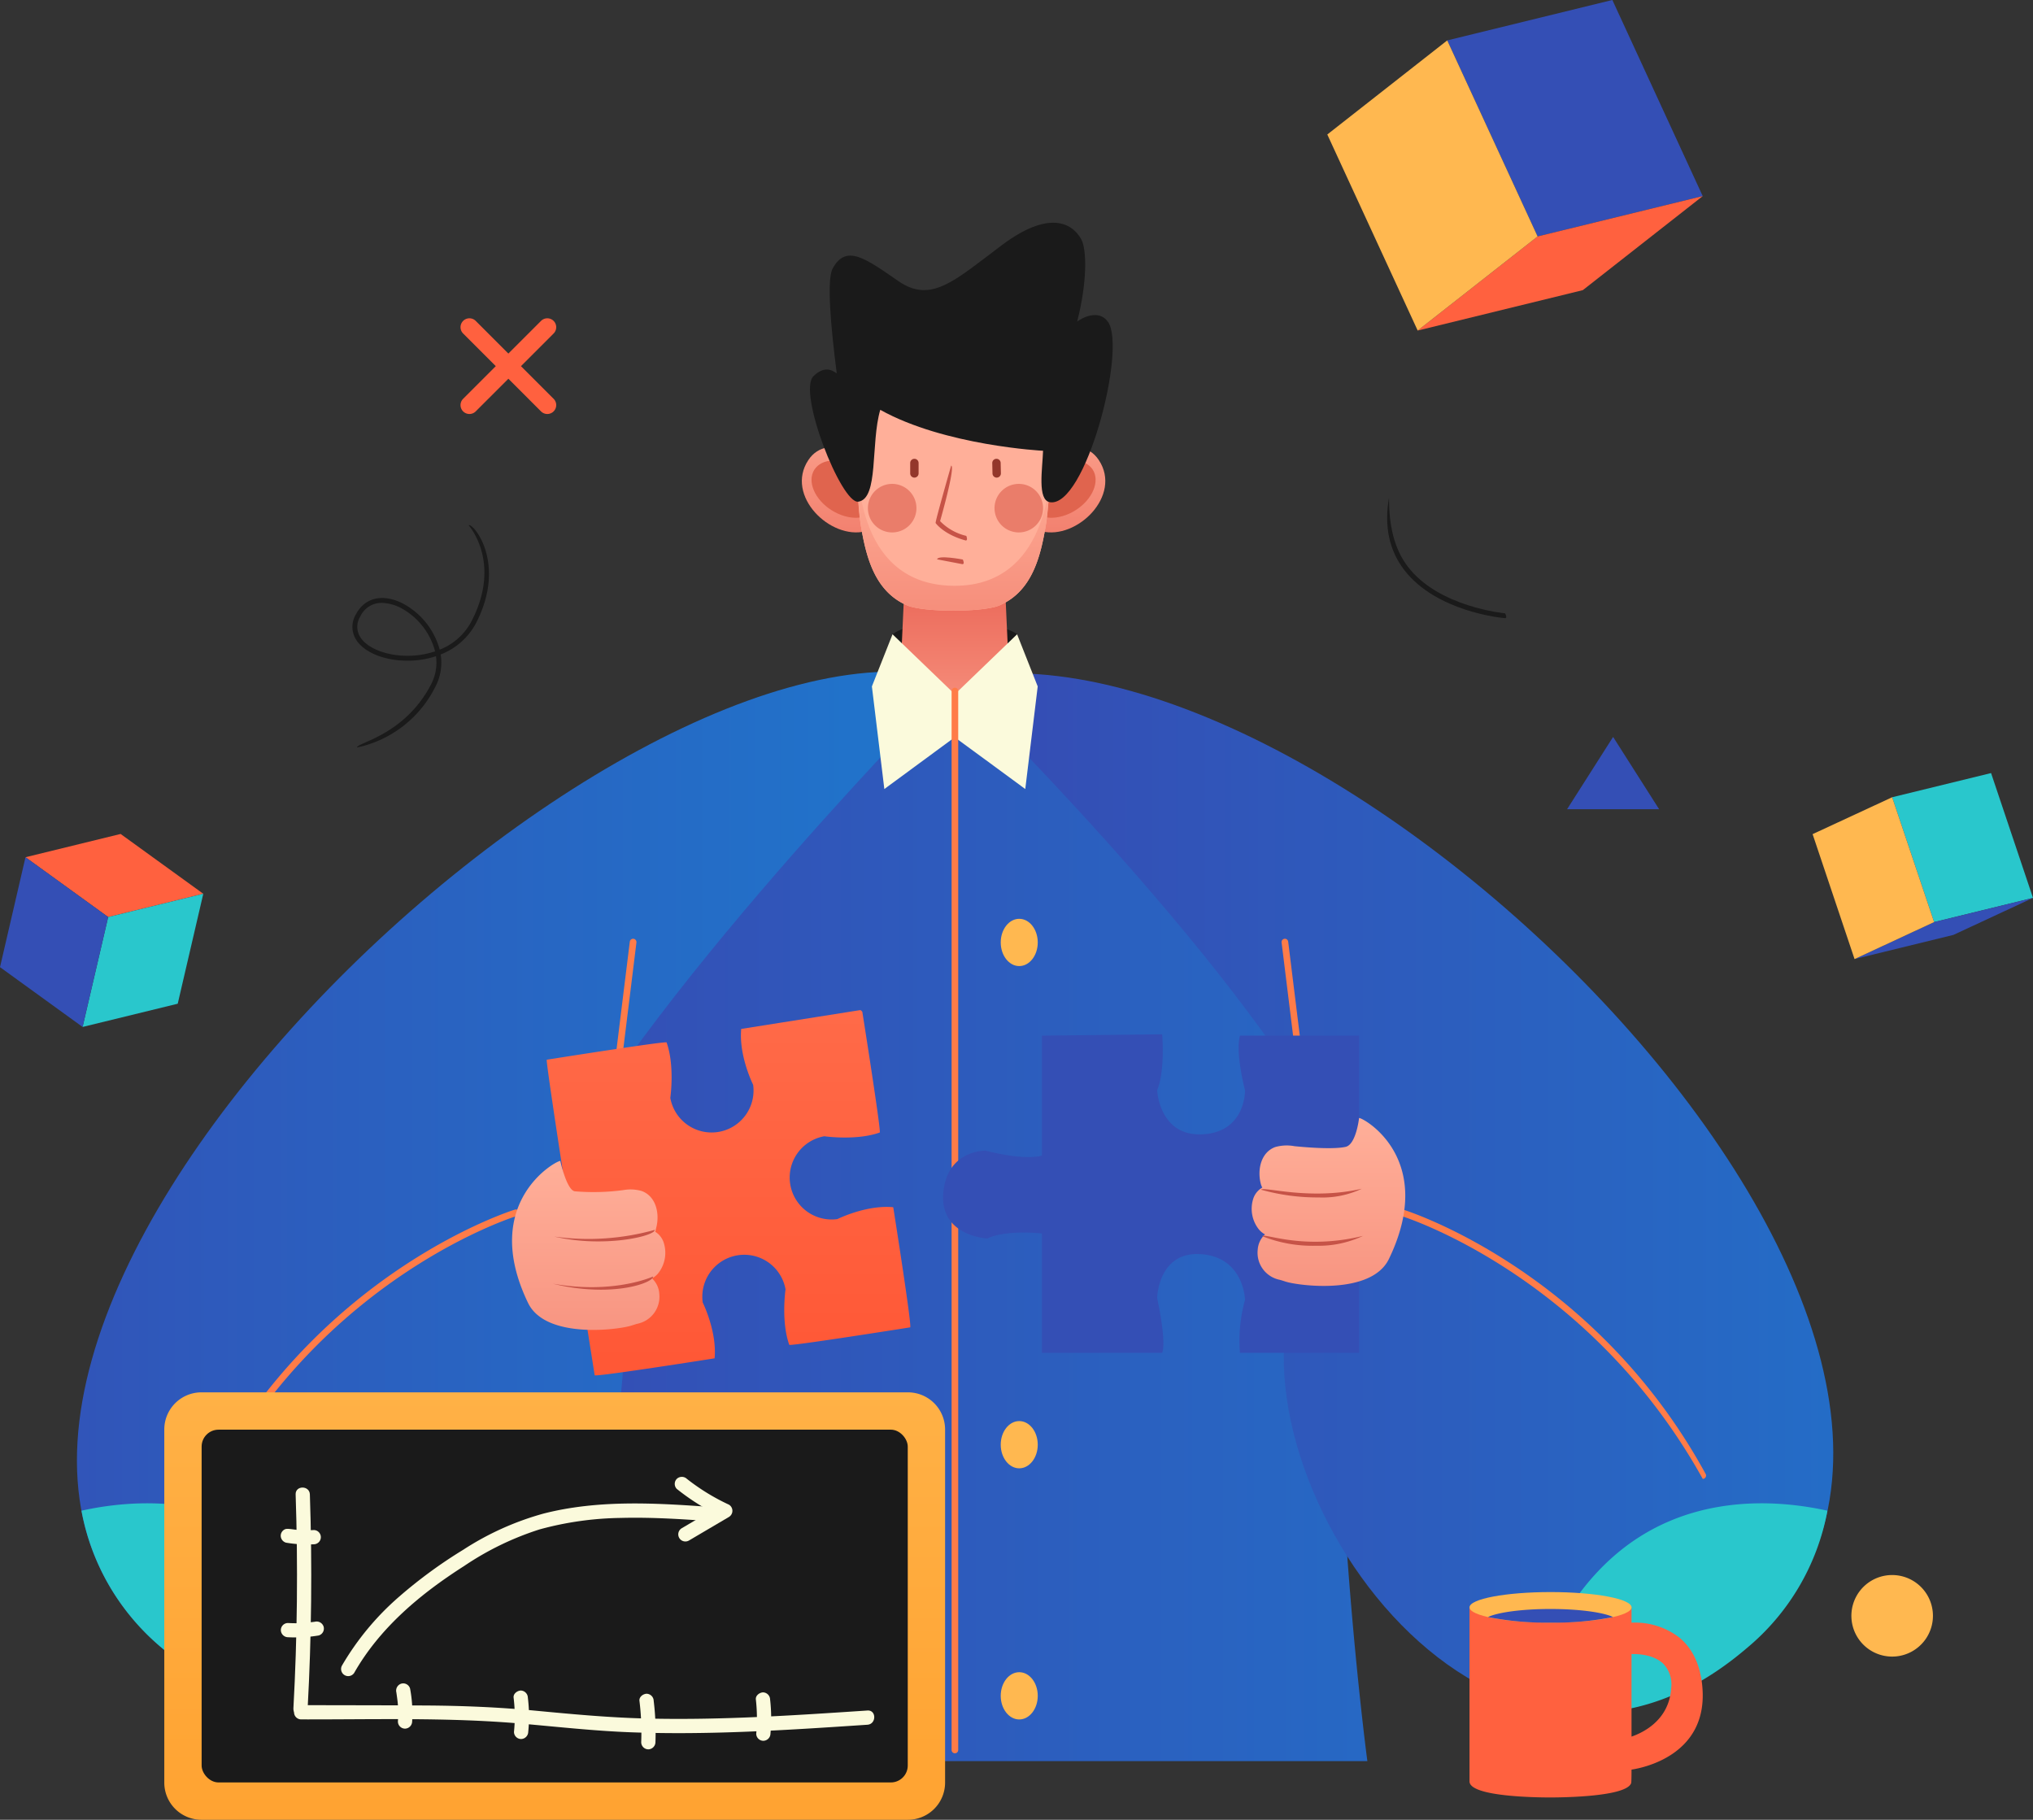 <?xml version="1.0" encoding="UTF-8"?> <svg xmlns="http://www.w3.org/2000/svg" xmlns:xlink="http://www.w3.org/1999/xlink" width="306.838" height="274.647" viewBox="0 0 306.838 274.647"><rect x="0" y="0" width="306.838" height="274.647" fill="#333333" stroke="none"/><defs><style>.a{fill:url(#a);}.b{fill:#1a1a1a;}.c{fill:#ffb850;}.d{fill:#344fb5;}.e{fill:#ff613f;}.f{fill:url(#d);}.g{fill:url(#e);}.h{fill:#e0644e;}.i{fill:url(#f);}.j{fill:#ffaf99;}.k{fill:#fbfadc;}.l{fill:#29c7cc;}.m{fill:url(#g);}.n{fill:#ea7d6a;}.o{fill:#93372b;}.p{fill:#ff7c48;}.q{fill:url(#h);}.r{fill:#c65347;}.s{fill:url(#i);}.t{fill:url(#j);}.u{fill:url(#k);}</style><linearGradient id="a" y1="0.5" x2="1" y2="0.5" gradientUnits="objectBoundingBox"><stop offset="0" stop-color="#364bb3"></stop><stop offset="1" stop-color="#1f76cc"></stop></linearGradient><linearGradient id="d" x1="0.5" y1="1.369" x2="0.5" y2="0.34" gradientUnits="objectBoundingBox"><stop offset="0.006" stop-color="#ffaf99"></stop><stop offset="0.924" stop-color="#ed6f5f"></stop></linearGradient><linearGradient id="e" x1="0.5" y1="-0.442" x2="0.5" y2="1.553" gradientUnits="objectBoundingBox"><stop offset="0" stop-color="#ffaf99"></stop><stop offset="0.956" stop-color="#ed6f5f"></stop></linearGradient><linearGradient id="f" x1="-251.679" y1="-0.442" x2="-251.679" y2="1.553" xlink:href="#e"></linearGradient><linearGradient id="g" x1="0.5" y1="0.015" x2="0.5" y2="2.01" xlink:href="#e"></linearGradient><linearGradient id="h" x1="-198.27" x2="-198.27" y2="2.312" gradientUnits="objectBoundingBox"><stop offset="0.006" stop-color="#ffaf99"></stop><stop offset="1" stop-color="#ed6f5f"></stop></linearGradient><linearGradient id="i" x1="0.5" y1="1.113" x2="0.5" y2="-0.252" gradientUnits="objectBoundingBox"><stop offset="0" stop-color="#f53"></stop><stop offset="0.806" stop-color="#ff6a48"></stop></linearGradient><linearGradient id="j" x1="-7.12" y1="0" x2="-7.12" y2="2.312" xlink:href="#h"></linearGradient><linearGradient id="k" x1="0.5" y1="-0.563" x2="0.5" y2="1.912" gradientUnits="objectBoundingBox"><stop offset="0.025" stop-color="#ffb850"></stop><stop offset="1" stop-color="#ff961f"></stop></linearGradient></defs><g transform="translate(-3422.572 -635.239)"><path class="a" d="M3592.682,719.017c-9.2-17.808-48.533-16.232-53.837-17.048-1.441.06-1.932.1-2.508.117-12.612.921-46.017,3.539-54.449,27.791,0,0-14.3,46.749-13.235,73.982.412,10.492,14.293,23.824,15.565,21.962-.671,4.968-5.02,39.662-5.02,39.662h125.227s-2.207-16.467-3.582-39.125a48.783,48.783,0,0,0,23.835,3.407C3669.922,824.336,3589.571,705.738,3592.682,719.017Z" transform="translate(24.521 35.553)"></path><path class="b" d="M3520.277,696.5c-7.416-.265-9.817,1.842-9.817,1.842l9.411,10.78,9.385-10.78S3527.692,696.766,3520.277,696.5Z" transform="translate(46.825 32.626)"></path><path class="a" d="M3562.66,702.522c-51.307-13.921-172.042,101.553-119.579,146.294,39.089,33.337,80.079-27.742,67.051-56.336l-8.064-15.029C3517.521,748.093,3562.66,702.522,3562.66,702.522Z" transform="translate(4.036 35.231)"></path><path class="a" d="M3574.348,773.171l-5.5,19.221c-13.03,28.594,27.959,89.673,67.05,56.336,52.461-44.741-61.873-158.451-119.581-146.294C3516.318,702.434,3558.894,743.815,3574.348,773.171Z" transform="translate(49.947 35.319)"></path><path class="c" d="M3617.149,795.854a6.154,6.154,0,1,1-6.746-5.5A6.155,6.155,0,0,1,3617.149,795.854Z" transform="translate(97.127 82.627)"></path><path class="d" d="M3583.824,707.8l-6.947,10.911h13.892Z" transform="translate(82.212 38.659)"></path><g transform="translate(3475.764 714.483)"><path class="b" d="M3457.969,720.5c.021-.745,7.176-1.832,11.165-9.5a7.063,7.063,0,0,0,.751-4.27,13.405,13.405,0,0,1-3.683.665c-3.725.159-7.085-1.108-8.371-3.153a3.661,3.661,0,0,1-.02-3.852c1.375-2.57,4.132-3.164,7.2-1.548a11.261,11.261,0,0,1,5.437,6.9,9.2,9.2,0,0,0,4.829-4.347c4.479-8.7-.267-14.2-.472-14.433.6-.429,5.844,5.61,1.128,14.77a10.182,10.182,0,0,1-5.339,4.735,7.8,7.8,0,0,1-.8,4.871,17.193,17.193,0,0,1-11.77,9.159A.3.3,0,0,1,3457.969,720.5Zm3.754-21.816a3.519,3.519,0,0,0-3.262,2.051,2.92,2.92,0,0,0-.006,3.11c1.131,1.8,4.306,2.96,7.714,2.81a13.186,13.186,0,0,0,3.584-.656,10.46,10.46,0,0,0-5.089-6.508A6.7,6.7,0,0,0,3461.723,698.682Z" transform="translate(-3457.275 -686.938)"></path></g><path class="e" d="M3477.039,673.8l4.927-4.928a1.342,1.342,0,0,0-1.9-1.9l-4.928,4.928-4.928-4.928a1.342,1.342,0,0,0-1.9,1.9l4.928,4.928-4.928,4.928a1.342,1.342,0,0,0,1.9,1.9l4.928-4.928,4.928,4.928a1.342,1.342,0,0,0,1.9-1.9Z" transform="translate(24.162 16.7)"></path><path class="f" d="M3528,715.938l-1.349-29.66-7.124,5.185-7.125-5.185-1.348,29.66a13.415,13.415,0,0,0,8.472,2.653C3525.7,718.592,3528,715.938,3528,715.938Z" transform="translate(47.142 27.193)"></path><path class="g" d="M3534.315,681.241c-3.088-4.683-10.187.343-10.187.343l1.562,10.394C3530.963,693.3,3537.859,686.61,3534.315,681.241Z" transform="translate(54.108 23.446)"></path><path class="h" d="M3533.539,681.982c1.113,1.761-.056,4.5-2.61,6.11s-5.528,1.493-6.639-.267.057-4.5,2.61-6.11S3532.426,680.221,3533.539,681.982Z" transform="translate(53.97 24.156)"></path><path class="i" d="M3502.5,681.241c3.089-4.683,10.187.343,10.187.343l-1.562,10.394C3505.849,693.3,3498.953,686.61,3502.5,681.241Z" transform="translate(42.065 23.446)"></path><path class="h" d="M3502.9,681.982c-1.111,1.761.057,4.5,2.611,6.11s5.527,1.493,6.638-.267-.057-4.5-2.61-6.11S3504.014,680.221,3502.9,681.982Z" transform="translate(42.574 24.156)"></path><path class="c" d="M3526.7,729.275c0,1.97-1.252,3.567-2.794,3.567s-2.794-1.6-2.794-3.567,1.251-3.567,2.794-3.567S3526.7,727.305,3526.7,729.275Z" transform="translate(52.499 48.201)"></path><path class="c" d="M3526.7,754c0,1.97-1.252,3.565-2.794,3.565s-2.794-1.6-2.794-3.565,1.251-3.567,2.794-3.567S3526.7,752.034,3526.7,754Z" transform="translate(52.499 61.375)"></path><path class="c" d="M3526.7,778.728c0,1.97-1.252,3.565-2.794,3.565s-2.794-1.6-2.794-3.565,1.251-3.565,2.794-3.565S3526.7,776.759,3526.7,778.728Z" transform="translate(52.499 74.55)"></path><path class="c" d="M3526.7,803.455c0,1.97-1.252,3.567-2.794,3.567s-2.794-1.6-2.794-3.567,1.251-3.565,2.794-3.565S3526.7,801.486,3526.7,803.455Z" transform="translate(52.499 87.724)"></path><path class="j" d="M3536.206,682.291l.3-1.563c-8.236,1.128-21.082-3.383-27.282-6.108a73.693,73.693,0,0,0-2.146,15.089,37.455,37.455,0,0,0,.388,3.85c.757,4.424,1.946,9.89,6.966,12.06,2.476,1.07,11.513,1.07,13.988,0,5.02-2.17,6.209-7.636,6.967-12.06.158-.924.292-2.13.4-3.509Z" transform="translate(45.026 20.981)"></path><path class="b" d="M3525.814,687.383c.188-2.282.319-5.032.411-7.759Z" transform="translate(55.006 23.648)"></path><path class="k" d="M3530.339,697.693l-9.4,9.051-9.4-9.051-3.116,7.869,1.879,15.486,10.621-7.814c.027,0,10.649,7.814,10.649,7.814l1.877-15.486Z" transform="translate(45.742 33.275)"></path><path class="l" d="M3463.2,791.556c-11.066-9.96-24.883-8.89-32.607-7.182a35.3,35.3,0,0,0,12.247,20.809c11.263,9.606,22.682,11.363,32.923,8.326C3473.736,805.962,3470.016,797.692,3463.2,791.556Z" transform="translate(4.274 78.864)"></path><path class="l" d="M3585.606,791.556c11.066-9.96,24.883-8.89,32.608-7.182a35.292,35.292,0,0,1-12.249,20.809c-11.263,9.606-22.681,11.363-32.923,8.326C3575.072,805.962,3578.792,797.692,3585.606,791.556Z" transform="translate(80.169 78.864)"></path><g transform="translate(3422.572 761.103)"><g transform="translate(3.847)"><path class="e" d="M3425.082,720.865l14.356-3.512,12.478,9.027-14.355,3.513Z" transform="translate(-3425.082 -717.353)"></path></g><g transform="translate(12.464 9.027)"><path class="l" d="M3434.565,726.756l14.355-3.513-3.856,16.592-14.36,3.508Z" transform="translate(-3430.704 -723.242)"></path></g><g transform="translate(0 3.512)"><path class="d" d="M3426.419,719.645l12.479,9.028-3.861,16.587-12.464-9.023Z" transform="translate(-3422.572 -719.645)"></path></g></g><g transform="translate(3696.146 751.913)"><g transform="translate(12.006)"><path class="l" d="M3608.886,715.008l14.929-3.65,6.329,18.84-14.927,3.651Z" transform="translate(-3608.886 -711.358)"></path></g><g transform="translate(6.331 18.841)"><path class="d" d="M3617.189,727.3l14.927-3.651-12.006,5.582-14.927,3.651Z" transform="translate(-3605.183 -723.649)"></path></g><g transform="translate(0 3.65)"><path class="c" d="M3613.059,713.739l6.331,18.841-12.006,5.582-6.331-18.855Z" transform="translate(-3601.053 -713.739)"></path></g></g><g transform="translate(3622.897 635.239)"><g transform="translate(18.105)"><path class="d" d="M3565.077,641.337l24.922-6.1,13.64,29.6-24.924,6.09Z" transform="translate(-3565.077 -635.239)"></path></g><g transform="translate(13.639 29.596)"><path class="e" d="M3580.267,660.638l24.924-6.09-18.1,14.194-24.93,6.1Z" transform="translate(-3562.164 -654.548)"></path></g><g transform="translate(0 6.098)"><path class="c" d="M3571.37,639.218l13.638,29.588-18.1,14.2-13.64-29.588Z" transform="translate(-3553.265 -639.218)"></path></g></g><path class="m" d="M3535.457,690.892a102.491,102.491,0,0,0,.815-11.269S3537.421,700,3521.709,700c-14.776,0-14.5-16.825-14.752-18.665a73.24,73.24,0,0,0,.578,9.557c.757,4.424,1.946,9.89,6.966,12.06,2.476,1.07,11.513,1.07,13.988,0C3533.51,700.782,3534.7,695.316,3535.457,690.892Z" transform="translate(44.959 23.647)"></path><path class="n" d="M3527.825,686.555a3.663,3.663,0,1,1-3.653-3.671A3.661,3.661,0,0,1,3527.825,686.555Z" transform="translate(52.175 25.385)"></path><path class="o" d="M3520.961,683.254a.636.636,0,0,0,.619-.648l-.035-1.573a.634.634,0,0,0-1.268.029l.035,1.573A.637.637,0,0,0,3520.961,683.254Z" transform="translate(52.056 24.069)"></path><path class="n" d="M3508.032,686.555a3.663,3.663,0,1,0,3.654-3.671A3.663,3.663,0,0,0,3508.032,686.555Z" transform="translate(45.532 25.385)"></path><path class="o" d="M3512.831,683.254a.637.637,0,0,1-.635-.635v-1.571a.634.634,0,1,1,1.268,0v1.571A.636.636,0,0,1,3512.831,683.254Z" transform="translate(47.751 24.069)"></path><path class="b" d="M3547.321,672.152c-1.407-2.054-4.079-.538-4.667-.06,1.5-5.8,1.5-10.889.595-12.472-1.415-2.482-4.931-4.342-11.988.952s-10.618,8.823-15.556,5.428-7.926-5.7-9.961-1.9c-.887,1.655-.308,8.552.628,15.812-.834-.607-1.948-1.094-3.508.406-2.463,2.37,4.192,19.3,6.752,18.951,3.128-.42,1.839-8.8,3.321-13.861,9.75,5.429,24.572,6.179,24.572,6.179-.092,2.727-.891,7.436,1.025,7.759C3543.884,700.246,3550.142,676.27,3547.321,672.152Z" transform="translate(42.491 11.684)"></path><g transform="translate(3454.57 817.772)"><path class="p" d="M3443.942,794.989c-.483-.195-.572-.5-.438-.742,16.927-30.968,45.384-39.814,45.669-39.9a.5.5,0,0,1,.288.96c-.282.086-28.356,8.827-45.08,39.42A.5.5,0,0,1,3443.942,794.989Z" transform="translate(-3443.448 -754.324)"></path></g><g transform="translate(3513.38 776.92)"><path class="p" d="M3482.318,763.066a.515.515,0,0,1-.5-.564l4.246-34.388a.5.5,0,1,1,1,.124l-4.247,34.388A.5.5,0,0,1,3482.318,763.066Z" transform="translate(-3481.816 -727.672)"></path></g><g transform="translate(3633.69 817.772)"><path class="p" d="M3606.181,794.989c-17.161-30.855-45.236-39.6-45.518-39.682a.5.5,0,0,1,.288-.96c.285.086,28.743,8.932,45.669,39.9a.5.5,0,0,1-.2.681A.526.526,0,0,1,3606.181,794.989Z" transform="translate(-3560.307 -754.325)"></path></g><g transform="translate(3616.002 776.92)"><path class="p" d="M3553.513,763.065a.5.5,0,0,1-.5-.44l-4.246-34.388a.5.5,0,1,1,.995-.124l4.246,34.388a.5.5,0,0,1-.435.559A.443.443,0,0,1,3553.513,763.065Z" transform="translate(-3548.767 -727.673)"></path></g><g transform="translate(3644.364 875.52)"><path class="e" d="M3602.432,805.837c-.241-3.4-1.417-5.989-3.495-7.707a10.944,10.944,0,0,0-7.215-2.241v-2.351c0-.317-24.453-.121-24.453.193v26.122c.035,2.3,10.13,2.412,12.156,2.412,1.984,0,11.608-.11,12.25-2.189.046-.224.046-2.014.046-2.014C3593.424,817.807,3603.151,815.9,3602.432,805.837Zm-10.709-5.216c.995-.025,3.346.081,4.782,1.456a4.488,4.488,0,0,1,1.2,3.694c-.3,4.876-4.327,6.744-5.984,7.31Z" transform="translate(-3567.27 -791.267)"></path><path class="c" d="M3567.27,794.308c0,1.274,5.474,2.305,12.226,2.305s12.227-1.032,12.227-2.305S3586.247,792,3579.5,792,3567.27,793.033,3567.27,794.308Z" transform="translate(-3567.27 -792)"></path><path class="d" d="M3578.529,795.726a45.571,45.571,0,0,0,9.446-.842c-1.48-.713-5.146-1.219-9.446-1.219s-7.963.506-9.445,1.219A45.571,45.571,0,0,0,3578.529,795.726Z" transform="translate(-3566.303 -791.112)"></path></g><g transform="translate(3566.194 739.027)"><path class="p" d="M3516.773,863.776a.5.5,0,0,1-.5-.5V703.454a.5.5,0,1,1,1,0V863.275A.5.5,0,0,1,3516.773,863.776Z" transform="translate(-3516.272 -702.951)"></path></g><g transform="translate(3564.91 791.343)"><path class="d" d="M3578.219,785.15h-17.974a22.927,22.927,0,0,1,.759-7.989s-.13-6.433-6.631-6.9-6.631,6.632-6.631,6.632,1.453,6.517.754,8.26h-18.145V767.141s-5.342-.622-8.26.754c0,0-7.186-.343-6.626-6.879s6.41-6.378,6.41-6.378,5.454,1.517,8.476.754V737.281l18.148-.2s.487,5.371-.757,8.46c0,0,.325,6.979,6.862,6.632s6.4-6.632,6.4-6.632-1.5-5.751-.756-8.26h17.971Z" transform="translate(-3515.434 -737.082)"></path><g transform="translate(46.575 12.634)"><path class="q" d="M3562.03,745.328s-.445,3.987-2.023,4.344c-1.792.406-5.782.1-7.729-.1a6.385,6.385,0,0,0-2.9.13c-2.126.783-2.719,3.332-2.207,5.446a2.649,2.649,0,0,0,.251.671,3.006,3.006,0,0,0-1.4,1.8,5,5,0,0,0,.806,4.413,3.161,3.161,0,0,0,1,.854,3.461,3.461,0,0,0-1.1,2.351,4.159,4.159,0,0,0,3.316,4.5c.2.049.508.15.911.279,1.893.608,12.918,2.092,15.581-3.424C3573.916,751.308,3562.419,745.141,3562.03,745.328Z" transform="translate(-3545.82 -745.324)"></path><g transform="translate(1.423 10.669)"><path class="r" d="M3555.448,753.6a31.635,31.635,0,0,1-8.7-1.165c.256-.552,7.312,1.665,15.206-.15A13.907,13.907,0,0,1,3555.448,753.6Z" transform="translate(-3546.748 -752.285)"></path></g><g transform="translate(1.588 17.758)"><path class="r" d="M3555,758.425a20.481,20.481,0,0,1-8.148-1.447c.314-.518,6.22,2.171,15.224-.041A15.645,15.645,0,0,1,3555,758.425Z" transform="translate(-3546.856 -756.91)"></path></g></g></g><g transform="translate(3499.855 787.694)"><path class="s" d="M3523.689,734.7l-17.927,2.837c-.359,3.85,1.562,7.943,1.8,8.43a6.329,6.329,0,0,1-12.5,1.979c.074-.536.632-5.02-.565-8.375-.333-.2-18.083,2.612-18.083,2.612-.251.346,7.232,47.625,7.232,47.625.346.251,18.1-2.557,18.1-2.557.359-3.85-1.56-7.943-1.794-8.43a6.329,6.329,0,0,1,12.5-1.979c-.074.535-.633,5.021.565,8.375.333.2,18.255-2.641,18.255-2.641.251-.345-2.564-18.133-2.564-18.133-3.85-.362-7.942,1.557-8.43,1.793a6.329,6.329,0,0,1-1.979-12.5c.537.072,5.022.631,8.377-.567.2-.33-2.635-18.216-2.635-18.216C3523.849,734.711,3523.768,734.693,3523.689,734.7Z" transform="translate(-3471.175 -734.702)"></path><g transform="translate(0 22.762)"><path class="t" d="M3475.408,770.978c2.662,5.517,13.688,4.033,15.579,3.424.405-.129.716-.23.911-.279a4.16,4.16,0,0,0,3.318-4.5,3.455,3.455,0,0,0-1.1-2.351,3.132,3.132,0,0,0,1-.855,4.992,4.992,0,0,0,.806-4.411,3.025,3.025,0,0,0-1.309-1.763c.063-.3.13-.573.163-.707.515-2.114-.08-4.663-2.206-5.446a6.086,6.086,0,0,0-2.771-.143,33.941,33.941,0,0,1-7.355.181c-1.217-.221-2.166-4.571-2.166-4.571C3479.881,749.367,3468.026,755.691,3475.408,770.978Z" transform="translate(-3472.992 -749.551)"></path><g transform="translate(6.369 10.403)"><path class="r" d="M3483.787,758.076a29.654,29.654,0,0,1-6.64-.73,37.255,37.255,0,0,0,15.155-1.009C3492.434,756.928,3488.786,758.076,3483.787,758.076Z" transform="translate(-3477.147 -756.338)"></path></g><g transform="translate(6.176 17.437)"><path class="r" d="M3484.242,762.92a30.166,30.166,0,0,1-7.221-.906c9.145,1.631,15.052-1.059,15.11-1.087C3492.214,761.554,3489.226,762.92,3484.242,762.92Z" transform="translate(-3477.021 -760.927)"></path></g></g></g><g transform="translate(3447.368 845.376)"><path class="u" d="M5.609,0H112.236a5.609,5.609,0,0,1,5.609,5.609V58.9a5.608,5.608,0,0,1-5.608,5.608H5.608A5.608,5.608,0,0,1,0,58.9V5.609A5.609,5.609,0,0,1,5.609,0Z"></path><rect class="b" width="106.575" height="53.24" rx="2.551" transform="translate(5.635 5.635)"></rect></g><g transform="translate(3631.935 710.385)"><path class="b" d="M3576.927,702.416c-.45-.037-10.337-.961-15.192-7.279-2.272-2.957-3.044-6.614-2.3-10.872.017,4.172.742,7.635,2.88,10.42,4.657,6.061,14.542,6.986,14.641,7C3577.277,702.272,3577.118,702.416,3576.927,702.416Z" transform="translate(-3559.162 -684.265)"></path></g><g transform="translate(3563.78 705.502)"><path class="r" d="M3519.239,692.389c-3.293-.9-4.492-2.569-4.542-2.639-.049-.3,2.35-8.671,2.35-8.671.678.2-1.671,8.387-1.671,8.387a8.072,8.072,0,0,0,3.959,2.227C3519.538,692.287,3519.4,692.389,3519.239,692.389Z" transform="translate(-3514.697 -681.079)"></path></g><g transform="translate(3564.002 719.353)"><path class="r" d="M3518.666,691.148c-.067-.006-3.824-.731-3.824-.731.135-.694,3.89.031,3.89.031C3518.98,691.03,3518.831,691.148,3518.666,691.148Z" transform="translate(-3514.842 -690.116)"></path></g><g transform="translate(3474.027 862.147)"><path class="k" d="M3458.147,808.84c3.887-6.829,10.036-11.948,16.582-16.119a44.269,44.269,0,0,1,11.424-5.539,48.8,48.8,0,0,1,12.234-1.724c4.8-.127,9.592.2,14.374.555,1.381.1,1.375-2.049,0-2.149-8.644-.635-17.531-1.235-26.021.933a43.353,43.353,0,0,0-12.14,5.468,71.332,71.332,0,0,0-9.676,7.083,41.278,41.278,0,0,0-8.633,10.408,1.076,1.076,0,0,0,1.856,1.085Z" transform="translate(-3456.142 -783.275)"></path></g><g transform="translate(3466.856 859.747)"><path class="k" d="M3451.8,782.746q.543,16.15-.337,32.3c-.075,1.383,2.075,1.378,2.148,0q.881-16.133.337-32.3c-.046-1.379-2.195-1.386-2.149,0Z" transform="translate(-3451.463 -781.71)"></path></g><g transform="translate(3466.953 892.588)"><path class="k" d="M3452.565,805.284c11.091.028,22.267-.328,33.327.645,5.49.484,10.958,1.093,16.468,1.3,5.553.208,11.111.147,16.663-.058,6.35-.234,12.694-.658,19.037-1.081,1.373-.092,1.384-2.241,0-2.147-11.2.746-22.426,1.495-33.66,1.2-5.524-.144-11.005-.657-16.5-1.18-5.457-.518-10.909-.742-16.39-.777-6.313-.037-12.629-.037-18.942-.052a1.075,1.075,0,0,0,0,2.149Z" transform="translate(-3451.526 -803.135)"></path></g><g transform="translate(3524.409 858.131)"><path class="k" d="M3491.172,790.255q3.01-1.775,6.019-3.547a1.084,1.084,0,0,0,0-1.856,31.941,31.941,0,0,1-6.348-3.895,1.108,1.108,0,0,0-1.519,0,1.083,1.083,0,0,0,0,1.521,34.289,34.289,0,0,0,6.782,4.23v-1.856q-3.01,1.775-6.02,3.547a1.075,1.075,0,1,0,1.085,1.856Z" transform="translate(-3489.011 -780.655)"></path></g><g transform="translate(3464.961 865.98)"><path class="k" d="M3451,787.859a19.073,19.073,0,0,0,4.219.245,1.075,1.075,0,0,0,0-2.149,18.525,18.525,0,0,1-1.935.011c-.314-.018-.631-.042-.946-.075-1.061-.155-1.329-.153-1.594,0a1.109,1.109,0,0,0-.5.642,1.09,1.09,0,0,0,.751,1.323Z" transform="translate(-3450.226 -785.776)"></path></g><g transform="translate(3464.958 879.977)"><path class="k" d="M3451.3,797.266a20.951,20.951,0,0,0,4.633-.265,1.079,1.079,0,0,0,.75-1.323,1.1,1.1,0,0,0-1.321-.749c-1.227.155-1.574.182-1.923.2a19.493,19.493,0,0,1-2.138-.009,1.078,1.078,0,0,0-1.075,1.073,1.1,1.1,0,0,0,1.075,1.074Z" transform="translate(-3450.224 -794.907)"></path></g><g transform="translate(3482.371 889.302)"><path class="k" d="M3461.608,802.354c.195,1.341.227,1.717.247,2.091a19.289,19.289,0,0,1-.014,2.3,1.082,1.082,0,0,0,1.074,1.076,1.1,1.1,0,0,0,1.075-1.076,20.2,20.2,0,0,0-.31-4.965,1.078,1.078,0,0,0-1.321-.751,1.1,1.1,0,0,0-.751,1.321Z" transform="translate(-3461.585 -800.991)"></path></g><g transform="translate(3500.084 890.38)"><path class="k" d="M3473.147,802.77a23.128,23.128,0,0,1,.057,5.169,1.08,1.08,0,0,0,1.075,1.074,1.106,1.106,0,0,0,1.076-1.074,23.245,23.245,0,0,0-.058-5.169,1.1,1.1,0,0,0-1.075-1.074c-.523.023-1.148.477-1.075,1.074Z" transform="translate(-3473.141 -801.694)"></path></g><g transform="translate(3519.078 890.863)"><path class="k" d="M3485.539,803.085a39.049,39.049,0,0,1,.264,6.243,1.084,1.084,0,0,0,1.074,1.075,1.1,1.1,0,0,0,1.075-1.075,39.163,39.163,0,0,0-.264-6.243,1.1,1.1,0,0,0-1.076-1.074c-.522.023-1.148.477-1.073,1.074Z" transform="translate(-3485.533 -802.009)"></path></g><g transform="translate(3536.652 890.657)"><path class="k" d="M3497,802.951a25.133,25.133,0,0,1,.055,5.159,1.08,1.08,0,0,0,1.075,1.074,1.1,1.1,0,0,0,1.074-1.074,25.132,25.132,0,0,0-.054-5.159,1.1,1.1,0,0,0-1.076-1.075c-.527.025-1.142.478-1.074,1.075Z" transform="translate(-3496.999 -801.875)"></path></g></g></svg> 